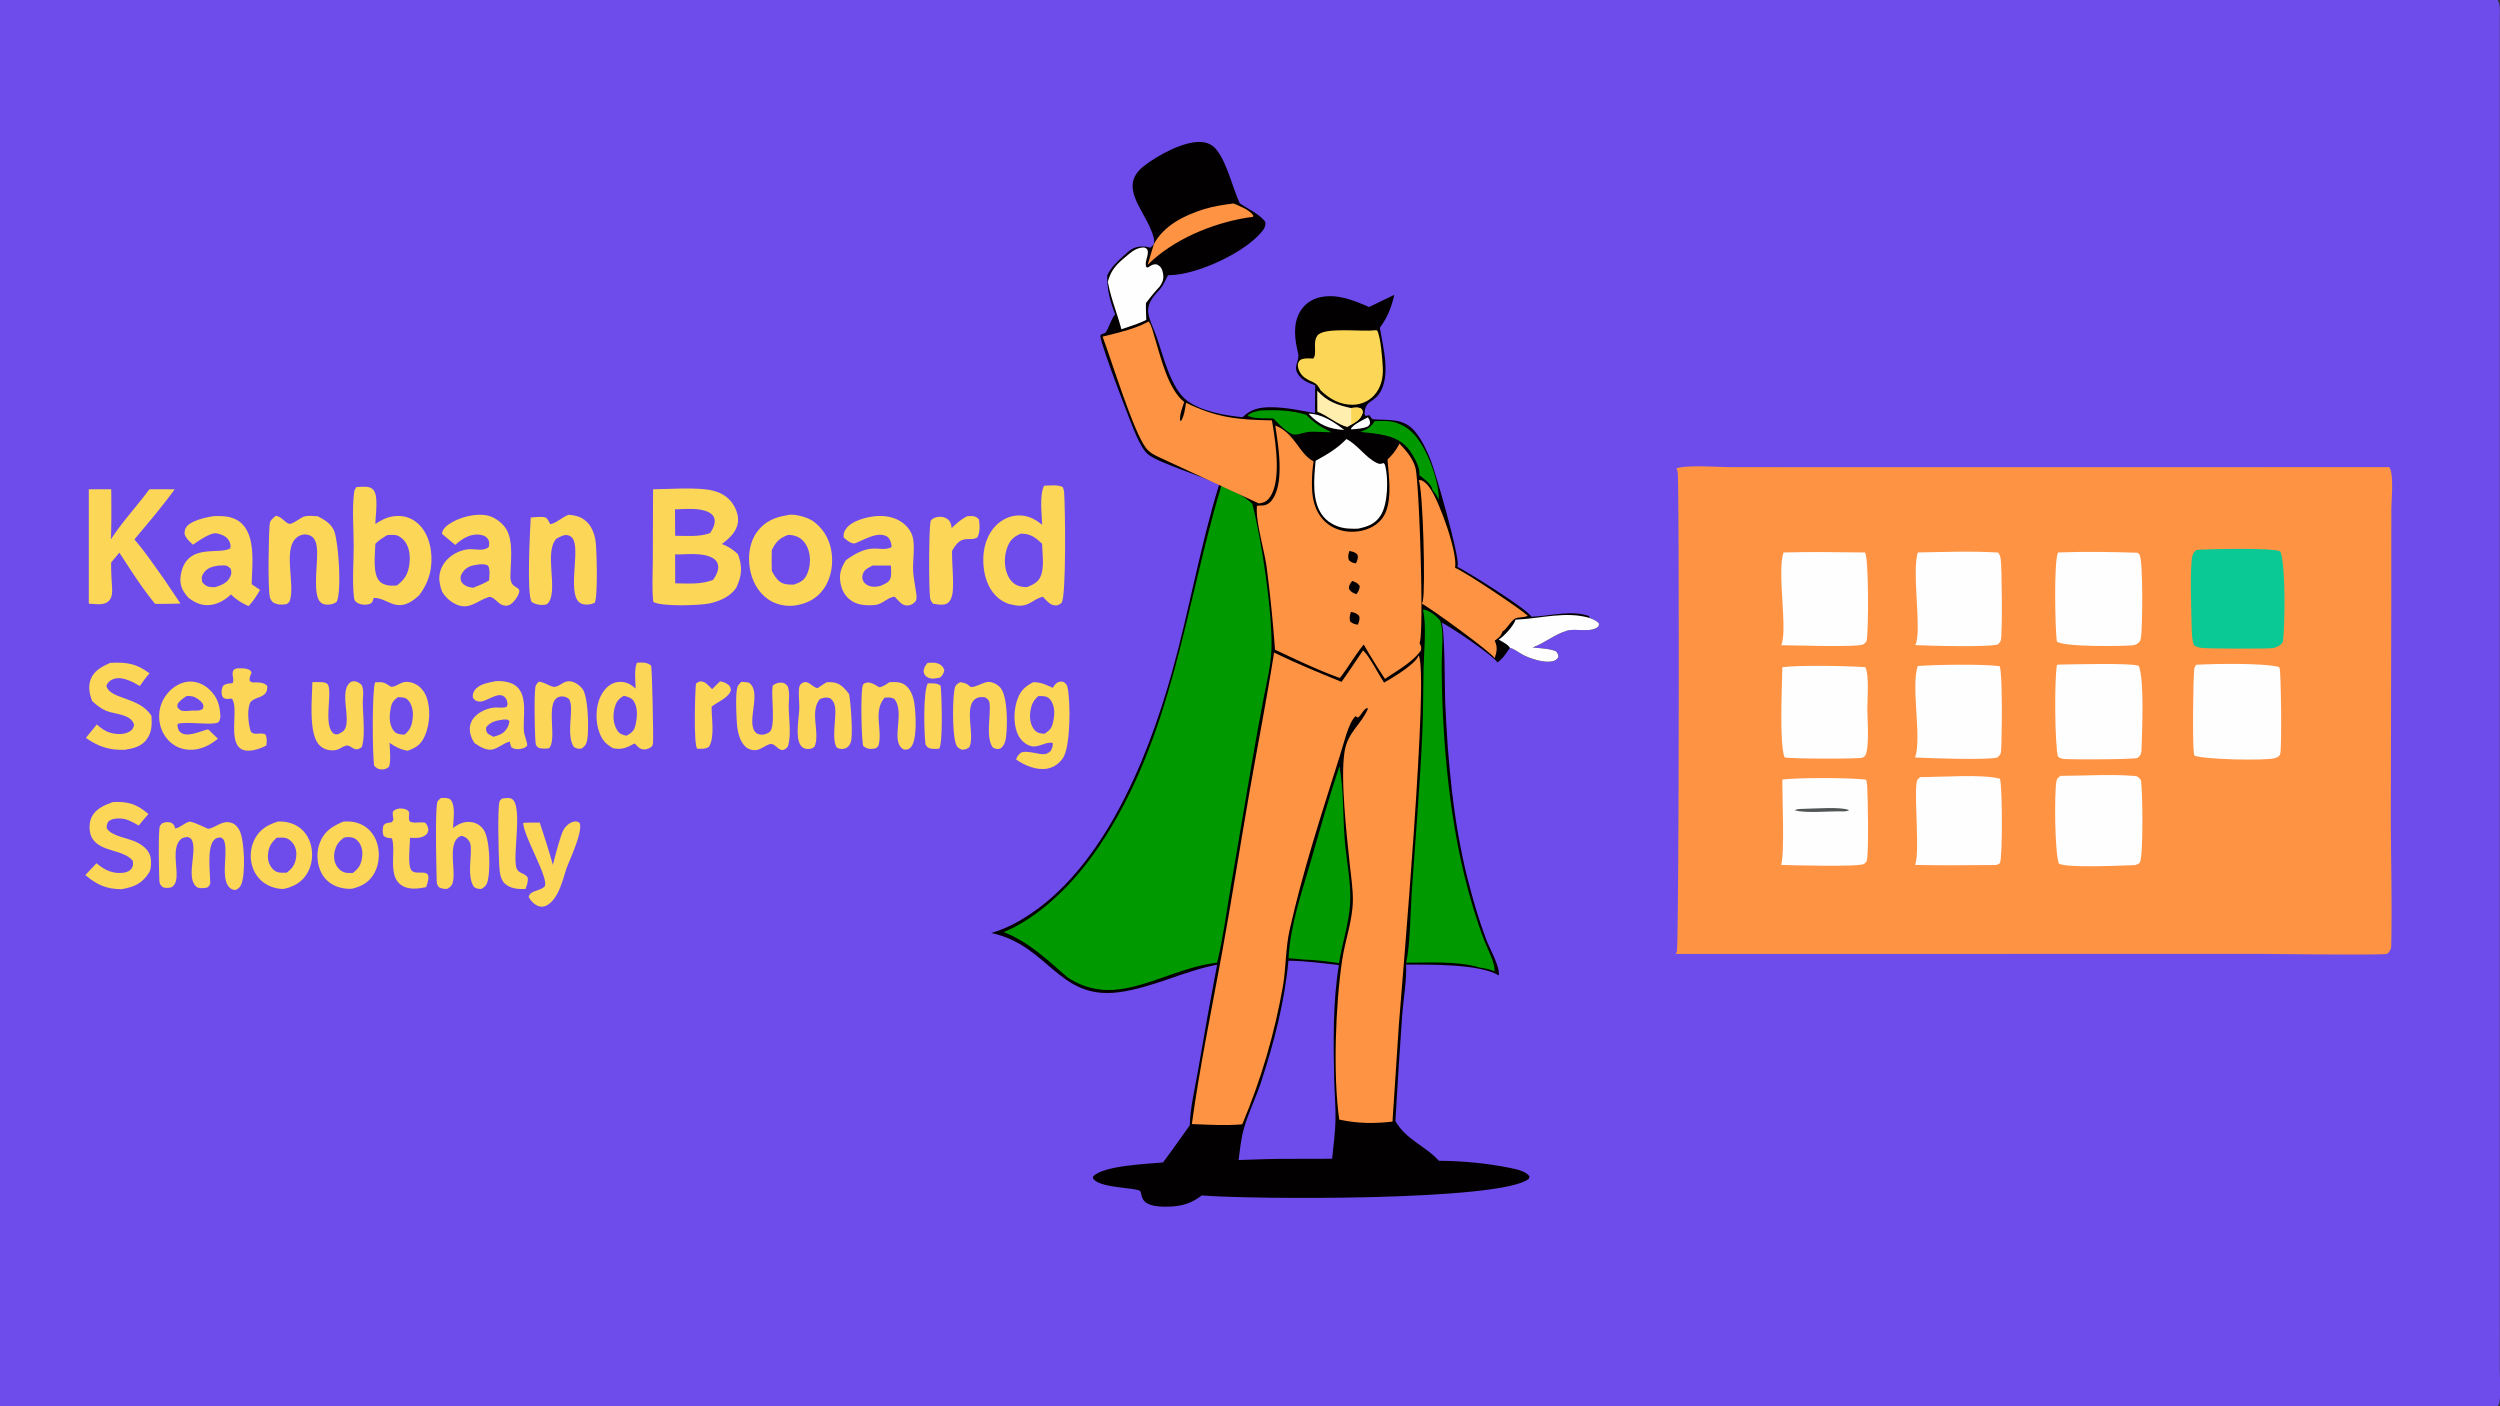 <svg height="400" width="711" xmlns="http://www.w3.org/2000/svg"><rect width="100%" height="100%" fill="#333333" stroke="none"/><path d="m0 0h710.328c.836 1.312.606 3.212.61 4.72v285.255l.003 78.756-.004 20.885c-.003 2.868.383 6.384-.097 9.173-.074.438-.274.84-.512 1.211h-710.328z" fill="#6e4ceb"/><path d="m476.785 133.157c3.762-.973 11.324-.309 15.469-.307l34.875.029 152.351-.022c.196.299.36.614.446.962.781 3.033.172 8.299.168 11.59l-.012 26.139-.129 60.828c.024 12.246.383 24.549.106 36.787-.012.682-.325 1.136-.676 1.69-.188.14-.34.336-.555.418-1.148.435-32.285.014-36.875.014l-165.41.009c.133-.214.254-.428.348-.662.609-1.487.718-123.439.3-135.58a5.203 5.203 0 0 0 -.406-1.895z" fill="#fe9343"/><path d="m624.613 156.423c.36-.043.727-.084 1.09-.102 3.137-.163 21.543-.62 22.867.57 1.504 3.897 1.266 20.97.711 25.62-.683 1.032-1.043 1.12-2.144 1.588-.164.1-.227.153-.438.196-1.351.277-18.281.21-20.379-.015-.863-.093-1.648-.253-2.363-.787-.492-1.313-.578-2.734-.613-4.125-.114-4.175-.614-17.872.14-21.158.207-.903.5-1.13 1.13-1.787z" fill="#0bc995"/><path d="m624.582 189.063c5.152-.31 18.332-.514 23.055.51.41.088.449.013.68.41.382.661.695 22.828.163 24.468-.242.743-.652.792-1.312 1.118-2.645.88-20.742.408-23.074-.673-.043-.153-.117-.418-.14-.59-.434-2.835-.24-20.54.07-23.878.05-.537.238-.933.558-1.365zm-39.578 0c.336-.033.66-.056.996-.06 2.645-.032 21.285-.565 22.324.447 1.54 4.597.89 18.11.735 23.513-.04 1.286-.137 1.684-1.07 2.572-.766.468-18.196.507-20.462.35-.93-.064-1.64-.083-2.277-.783-.883-3.805-.996-22.317-.246-26.04zm.351-31.945c7.465-.282 15.102-.155 22.57.08.216.175.391.32.552.551 1.078 1.57.851 21.069.421 23.542-.207 1.172-.355 1.295-1.3 1.942-.262.16-.676.25-.98.28-3.114.308-19.884.522-21.653-1.074-.48-3.163-.91-23.528.39-25.321zm-78.105 0c7.7-.206 15.46-.073 23.164.007 1.094 1.679.977 22.093.52 24.682-.168.96-.356.945-1.121 1.495-1.579.825-20.07.214-23.243.19 1.946-4.09-1.277-20.998.68-26.374zm38.184 0c7.539-.128 15.316-.442 22.836.027.48.589.636 1.205.742 1.941.312 2.199.543 21.605-.024 23.191-.09.253-.484.655-.656.887-1.18 1.029-20.598.477-23.629.306 1.992-3.643-1.09-20.936.73-26.352zm0 32.292c5.804-.401 17.734-.585 23.261.04.899 1.893.63 20.78.422 23.905-.078 1.175-.25 1.363-1.113 2.097-3.23.752-19.184.202-23.356-.026 1.98-5.54-1.273-20.644.786-26.017zm-38.536.347c5.02-.653 18.2-.375 23.575-.016 1.191 2.1.593 9.334.593 12.01 0 2.447.75 11.826-.78 13.358-.169.141-.372.294-.579.374-.969.374-21.191.38-22.207-.112-1.488-4.31-.684-20.228-.602-25.614zm79.152 30.903c6.872-.016 14.247-.55 21.075.03.957.081 1.223.495 1.77 1.193.457 2.452.71 21.17-.274 23.284-.277.595-.773.63-1.355.862-3.375.11-19.864.92-21.739-.442-1.152-3.178-1.293-19.665-.699-23.28.164-.984.457-1.088 1.223-1.647zm-39.921.347c5.96.02 17.402-.905 22.648.454.711 2.067.782 22.073.016 23.952-.125.31-.777.465-1.094.598-7.676.034-15.367.16-23.043-.027 1.367-3.208-.215-18.436.395-23.221.133-1.04.297-1.137 1.078-1.756zm-39.231.694c4.633-.572 19.024-.562 23.836.033.141.564.254 1.131.29 1.712.183 3.169.53 19.603-.157 21.46-.074.197-.504.58-.656.758-1.172.965-20.734.427-23.672.311 1.063-2.985.297-19.59.36-24.274z" fill="#fefefe"/><path d="m512.75 230.035c2.898-.013 10.84-.695 13.156.374-.93.475-1.847.36-2.855.326-3.469-.001-9.465.57-12.633-.272.73-.47 1.477-.381 2.332-.428z" fill="#525556"/><path d="m328.145 69.458c.016-.08.035-.158.047-.238.202-1.347-.342-2.563-.824-3.792-2.45-6.241-9.2-12.623-2.068-18.19 3.873-3.024 11.742-7.447 16.82-6.806 1.642.207 2.973.979 3.975 2.3 3.054 4.025 4.36 10.503 6.517 15.137 1.97 1.298 6.038 3.316 7.25 5.292.12 1.098-.257 1.813-.925 2.642-4.748 5.892-17.31 11.666-24.761 12.36q-1 .097-2.006.126c-.626 1.207-1.21 2.579-2.03 3.657-1.745 2-3.777 3.86-3.597 6.746.126 2.01 1.55 4.744 2.256 6.704 1.937 5.379 4.063 14.977 8.84 18.577 3.986 3.002 10.891 4.233 15.76 4.678 2.39-2.381 4.932-2.857 8.264-2.831 4.13.032 8.258.933 12.308 1.671l.068-7.904c-2.085-.749-4.125-1.54-5.155-3.659-.966-1.987.787-3.412.302-5.442-.954-3.984-1.6-8.317.647-12.002 1.25-2.049 3.178-3.381 5.51-3.923 4.856-1.127 9.637.833 14.009 2.759l7.195-3.471c-.852 3.661-1.906 6.324-4.125 9.396.941 5.502 3.226 13.839-.184 18.743-1.849 2.66-4.076 1.904-4.156 5.755l.273.548 1.124-.204.096.157c.245.395.442.695.815.986 4.528.391 8.743-.463 12.036 3.486 1.969 2.356 3.402 5.451 4.512 8.294 1.53 3.92 7.882 26.254 7.656 29.605-.012.177-.082.421-.121.582 3.117 1.555 19.847 12.024 21.09 14.201 5.23-.153 11.316-2.012 16.343-.193.051.13.2.415.176.548 1.031.42 2.027.704 2.695 1.643-.113.595-.047.722-.554 1.065-2.223 1.506-6.012.177-8.567.91-3.48.998-6.367 3.549-9.77 4.763 2.102.252 4.696.272 6.645 1.094.524.694.625.799.68 1.657-.488.715-.945 1.04-1.816 1.21-2.41.468-6.344-.802-8.497-1.986-1.113-.614-2.234-1.565-3.476-1.86-1.129 1.554-1.914 3.047-3.555 4.135-1.133-1.845-13.344-10.24-15.89-11.312.996 1.984.882 19.083 1.046 22.768.727 16.539 2.274 33.91 6.348 50.003 1.484 5.854 3.192 11.725 5.313 17.38.933 2.49 3.976 7.723 3.57 10.19-5.371-3.323-19.867-3.075-26.352-3.078.18 4.59-.773 9.738-1.117 14.37q-1.074 15.05-1.933 30.115c3.03 5.38 8.523 7.006 12.359 11.312 6.523.021 13.73.7 20.133 2.006 1.793.365 4.601.875 5.656 2.456l-.21.672c-7.86 6.366-78.892 5.874-93.008 4.715-2.761 2.135-5.327 2.985-8.83 3.165-10.007.515-7.64-3.87-8.85-4.516-1.7-.909-10.646-.736-12.983-3.157-.364-.377-.243-.44-.217-.923 2.93-3.08 15.485-3.54 19.853-3.94 2.608-3.466 5.09-7.034 7.612-10.562.128-5.034 1.453-10.375 2.308-15.355q2.595-15.188 5.468-30.326c-9.597 1.827-18.56 6.661-28.182 7.854-17.056 2.116-19.74-13.42-36.074-16.88q1.754-.499 3.443-1.188 1.688-.689 3.291-1.558c24.211-12.878 37.616-46.046 44.683-71.36 4.939-17.694 7.983-35.798 13.413-53.398-5.02-2.511-16.44-5.907-19.962-8.424-1.528-1.093-2.694-3.617-3.489-5.315-1.55-3.312-9.925-25.365-10.306-28.322-.133-1.035.996-.658 1.477-1.246.876-1.07 1.479-3.602 2.695-5.163-1.446-3.79-2.336-7.031-2.216-11.127 1.112-2.179 2.655-3.718 4.454-5.322.846-.773 1.755-1.678 2.781-2.208 1.409-.728 3.362-.763 4.845-.308l.192.061z" fill="#020000"/><path d="m431.023 176.23c6.891-.28 14.41-2.509 21.059-.477 1.031.42 2.027.704 2.695 1.643-.113.595-.047.722-.554 1.065-2.223 1.506-6.012.177-8.567.91-3.48.998-6.367 3.549-9.77 4.763 2.102.252 4.696.272 6.645 1.094.524.694.625.799.68 1.657-.488.715-.945 1.04-1.816 1.21-2.41.468-6.344-.802-8.497-1.986-1.113-.614-2.234-1.565-3.476-1.86-.348-.821-2.375-1.87-3.18-2.34 1.442-.889 4.324-4.018 4.781-5.679z" fill="#fefefe"/><path d="m328.145 69.458c2.794-5.299 8.666-8.23 14.214-9.949 2.775-.86 5.577-1.273 8.45-1.647 1.765.756 4.526 1.777 5.617 3.411l-.066.4-1.666.229c-9.9 1.58-21.18 6.253-28.316 13.446zm59.502 115.499c1.823 1.648 4.396 6.813 5.97 9.188 2.348-1.372 8.973-5.207 9.852-7.756 2.984 5.004-4.664 92.24-5.602 104.698l-1.844 27.902c-5.312.599-9.905.564-15.144-.584-1.783-12.617-1.079-32.56.835-45.374.827-5.536 2.943-11.215 3.04-16.795.061-3.461-.534-7.051-.89-10.493-.85-8.246-2.707-24.45-1.462-32.04.9-5.497 4.687-7.59 6.626-12.103l-.211-.261c-1.157.488-1.567 1.967-2.595 2.75l-.704-.401c-2.077 1.877-3.452 8.25-4.388 11.01-5.151 16.389-10.632 33.068-14.372 49.835-1.141 5.115-1.004 10.524-1.853 15.706q-.885 5.084-2.057 10.11-1.171 5.027-2.626 9.979-1.454 4.951-3.188 9.813-1.732 4.861-3.738 9.616c-4.766.411-9.557.109-14.327-.074 2.24-16.366 5.657-32.651 8.617-48.901 2.763-15.171 5.134-30.418 7.785-45.61 2.302-13.196 4.908-26.349 6.983-39.582 6.219 3.037 12.764 5.73 19.175 8.33 2.114-2.933 4.1-5.962 6.118-8.963z" fill="#fe9343"/><path d="m347.349 138.144c2.954 1.162 6.512 2.896 8.8 5.126 2.66 10.228 5.755 30.944 5.47 41.206-.126 4.58-1.326 9.262-2.183 13.757q-1.779 9.233-3.367 18.501l-6.14 36.079c-1.18 6.974-2.129 14.11-3.781 20.987-8.552.896-16.434 5.175-24.779 7.022-6.572 1.455-12.048.824-17.766-2.845-5.748-5.03-10.942-10.039-18.145-12.895 1.058-.443 2.121-.905 3.132-1.448 9.804-5.273 17.938-13.971 24.095-23.12 20.852-30.983 24.215-67.54 34.664-102.37z" fill="#009a00"/><path d="m362.68 121.016c5.613 2.17 6.757 8.091 10.904 10.179a42.087 42.087 0 0 0 -.435 7.862c.147 3.516 1.163 7.026 3.863 9.44 2.283 2.042 5.328 2.898 8.356 2.701 2.81-.182 5.605-1.26 7.46-3.443 3.465-4.069 2.129-12.074 1.79-17.083 1.44-1.357 2.5-2.731 3.382-4.504 1.871 1.887 3.793 4.212 4.531 6.814 1.14 4.04 2.512 47.625 1.184 49.913.45.948.566 1.078.387 2.094-2.352 3.35-6.86 5.797-10.215 8.088a182.324 182.324 0 0 1 -6.039-9.77c-2.457 2.99-4.386 6.452-6.787 9.517-6.208-2.234-12.475-5.248-18.453-8.051q-.869-11.91-2.413-23.75c-.634-4.512-3.192-13.05-2.706-17.138.722-.17 1.425-.056 2.134-.203.883-.183 1.678-.833 2.194-1.55 3.552-4.934 1.71-15.558.862-21.116z" fill="#fe9343"/><path d="m384.559 165.224c1.016.321 1.532.582 2.158 1.44-.078 1.1-.358 1.442-.951 2.336-.975-.378-1.662-.664-2.148-1.632.1-1.072.289-1.266.94-2.144zm-.369 8.804c1.052.184 1.583.37 2.355 1.111.257 1.012-.018 1.61-.397 2.525-.932-.159-1.48-.297-2.18-.951-.268-1.115-.072-1.605.221-2.685zm-.433-17.331c.953.2 1.672.303 2.326 1.095.268.931-.09 1.572-.434 2.426-.892-.122-1.338-.268-1.995-.894-.415-.948-.146-1.681.103-2.627z" fill="#020000"/><path d="m366.438 273.218c4.812.077 9.563.686 14.336 1.252-1.738 10.6-1.573 21.95-1.323 32.648.088 3.753.439 7.546.37 11.298-.067 3.693-.596 7.455-.965 11.132l-11.461.027c-5.037-.048-10.094.177-15.128.336.38-3.025.688-6.123 1.527-9.06 1.257-4.402 3.387-8.638 4.826-13.012 3.717-11.303 6.69-22.75 7.818-34.62z" fill="#6e4ceb"/><path d="m404.652 173.395c.266.006.352-.004.594.039 1.29.23 3.578 1.984 4.297 3.039 1.172 2.798.473 8.682.473 11.844-.004 19.517 1.832 41.759 6.464 60.722 1.528 6.256 3.383 12.551 5.692 18.561.765 1.995 3.265 6.683 2.824 8.677-1.328-.677-2.73-.875-4.187-1.106-6.336-1.955-14.325-1.346-20.907-1.39 1.153-4.713 1.243-15 1.614-20.299 1.046-15.103 2.336-30.207 3.007-45.333.266-6.053.207-12.113.344-18.169.094-4.296.903-12.559-.215-16.585z" fill="#009a00"/><path d="m326.657 91.434c.885 1.055 1.291 3.142 1.707 4.473 1.748 5.604 3.758 14.683 8.423 18.435-.551 1.724-1.315 3.463-1.18 5.298l.345.004c.883-1.553 1.066-3.363 1.361-5.1 8.722 4.297 14.842 4.846 24.419 5.008q.155.83.286 1.664c.818 5.21 2.438 15.823-.99 20.354-.853 1.13-1.678 1.41-3 1.613l-28.187-13.049c-1.606-.725-2.934-1.415-4.01-2.845-3.576-4.759-9.662-24.677-12.256-31.554 4.418-1.128 9.06-2.087 13.082-4.301zm76.796 45.132.84.024c1.105.56 1.785 1.357 2.48 2.364 2.641 3.837 7.84 18.226 7.055 22.537 2.64 1.026 18.215 11.417 20.645 13.589-.207.454-2.77.476-3.426.766-1.309.581-2.344 2.948-3.79 3.818-.284 1.229-1.19 1.857-2.163 2.53.863 1.84.629 3.152-.012 5.011-.543-1.402-18.148-14.239-20.695-15.507.101-.25.191-.5.261-.76.809-3.048.07-32.293-1.195-34.372z" fill="#fe9343"/><path d="m380.952 217.958c1.186 6.595.953 13.984 1.468 20.703.458 5.973 1.94 12.612 1.537 18.552-.369 5.448-2.248 11.254-3.155 16.705q-5.041-.825-10.145-1.033-2.096-.202-4.194-.38c.457-9.282 3.87-19.02 6.439-27.918 2.57-8.905 5.055-17.855 8.05-26.63z" fill="#009a00"/><path d="m382.918 124.868c3.182 1.571 5.398 5.252 8.64 6.78.868.408 1.055.33 1.907.038.387.337.422.482.539.973.867 3.69.719 10.706-1.336 13.918-1.617 2.52-3.655 3.168-6.463 3.783-.95.024-1.917.012-2.865-.051-2.583-.173-5.203-1.32-6.898-3.308-3.515-4.121-2.733-10.923-2.281-15.953 3.278-1.803 6.141-3.46 8.757-6.18z" fill="#fefefe"/><path d="m390.887 93.927.754.019c1.05 1.851 1.527 8.411 1.636 10.773.13 2.806-.578 5.719-2.554 7.802-1.573 1.655-3.718 2.556-5.994 2.59-3.583.055-6.677-1.679-9.16-4.122-1.404-2.758-2.328-1.982-4.519-3.595-1.02-.752-1.812-2.001-1.925-3.296-.074-.849.141-1.086.627-1.719 1.161-.608 2.473-.443 3.744-.413 1.193-1.4-.27-4.54 1.152-6.505 1.85-2.556 12.806-1.025 16.239-1.534z" fill="#fcd757"/><path d="m319.775 73.337c1.796-1.478 3.152-2.916 5.615-2.96.403.192.716.229.908.658.628 1.41-.939 3.369-.268 4.954.406.08.343.152.715-.091.742-.483 1.23-.795 2.155-.718.777.327 1.246.716 1.566 1.519.43 1.075.563 2.47.068 3.533a9.574 9.574 0 0 1 -.776 1.338c-1.384 1.455-2.605 3.022-3.842 4.6-.062 1.596.043 3.22.084 4.818-2.252 1.112-4.713 1.84-7.082 2.662-1.18-4.544-3.04-8.875-3.836-13.52.82-3.128 2.267-4.76 4.693-6.793z" fill="#fefefe"/><path d="m390.957 119.783c1.02-.039 2.043-.078 3.063-.063 2.996.042 5.859 1.417 7.921 3.561 3.84 3.99 7.332 13.353 7.266 18.854-.473-1.08-1.031-1.835-1.8-2.722-.22-1.775-2.516-3.302-3.805-4.319.07-.194.097-.229.105-.468.063-1.949-1.867-5.337-3.062-6.855-3.332-4.235-8.864-4.365-13.782-4.941 1.969-.722 2.937-1.248 4.094-3.047zm-32.434-3.055c4.444-.171 8.678-.09 12.963 1.232 2.182 2.299 4.373 3.6 7.172 4.985l-5.051-.161c-2.307-.088-3.41.696-5.284.8-1.878.104-4.805-3.268-6.159-4.544-1.955-.18-5.757.213-7.312-.868.971-.973 2.38-1.14 3.671-1.444z" fill="#009a00"/><path d="m374.626 111.114c2.829 3.094 5.655 4.082 9.64 4.939 1.034-.106 2.118-.355 3.016.292.337.692.377.753.116 1.48-.535 1.491-1.831 2.174-3.107 2.955l-1.055.65c-2.802-.57-5.724-3.319-8.585-4.33z" fill="#ffeeae"/><path d="m384.267 116.053c1.033-.106 2.117-.355 3.015.292.337.692.377.753.116 1.48-.535 1.491-1.831 2.174-3.107 2.955z" fill="#fcd757"/><path d="m372.132 117.647c3.855.044 7.252 2.36 10.177 4.64-4.402-.283-7.13-1.412-10.177-4.64zm16.868 1.046c.29.333.568.855.617 1.294.073.666-.096.735-.496 1.227-1.428.722-3.144.748-4.716.9l-.231-.082c.48-1.24 3.587-2.643 4.826-3.34z" fill="#fefefe"/><path d="m185.732 139.155c4.862-.061 10.075-.483 14.892.016 2.847.295 5.616 1.287 7.415 3.62 1.188 1.54 2.117 3.8 1.83 5.773-.401 2.756-2.476 4.58-4.574 6.151 1.85.722 3.107 1.501 4.557 2.872q.08.196.152.396c1.204 3.4.9 5.979-.622 9.193-1.695 2.484-4.66 3.774-7.514 4.422-2.763.626-13.927.968-16.062-.415-.441-3.646-.156-7.545-.15-11.223z" fill="#fcd757"/><path d="m191.997 157.682c3.267.051 7.831-.666 10.778 1.067.743.437 1.284 1.104 1.436 1.966.267 1.512-.583 3.033-1.414 4.214-3.458 1.348-7.122 1.003-10.768.972zm-.037-12.822c2.857-.054 6.89-.528 9.517.783.81.405 1.476.95 1.704 1.862.362 1.447-.479 2.974-1.253 4.122-3.032 1.114-6.71.762-9.91.75l-.057-7.516z" fill="#6e4ceb"/><path d="m296.954 138.132c1.573-.032 3.908-.363 5.297.399.253.53.336.926.385 1.51.303 3.662.648 29.942-.733 31.403-.426.45-1.111.765-1.73.744-1.547-.052-2.594-1.435-3.587-2.47-1.199.28-2.043.808-3.084 1.446-2.433 1.49-3.92 1.242-6.592.598-.974-.376-1.848-.786-2.68-1.426-2.784-2.141-4.075-5.497-4.46-8.897-.443-3.925.248-8.114 2.81-11.233 1.623-1.974 3.93-3.36 6.5-3.58 2.88-.247 5.143.842 7.305 2.62-.065-2.928-.834-8.487.57-11.114z" fill="#fcd757"/><path d="m290.308 151.78c2.749-.044 4.156 1.037 6.065 2.882.065 2.736.67 6.588-.365 9.141-.744 1.836-2.196 2.468-3.908 3.17-.85.006-1.611-.07-2.418-.34-1.434-.481-2.407-1.595-3.037-2.938-1.149-2.448-1.1-5.665-.12-8.159.79-2.009 1.832-2.92 3.783-3.755z" fill="#6e4ceb"/><path d="m101.41 138.506q.513-.026 1.028-.044c1.292-.044 2.717-.217 3.7.808 1.61 1.677.631 7.392.606 9.749 1.578-1.003 3.03-1.84 4.899-2.144 2.324-.38 4.567.03 6.493 1.428 2.597 1.885 3.957 5.02 4.393 8.123.665 4.74-.418 9.068-3.304 12.855-6.334 5.976-8.742.576-12.945.778-.104.353-.201.769-.38 1.09-.293.523-.827.668-1.374.777-.96.19-2.408-.045-3.192-.669-.589-.467-.629-.968-.7-1.654-.478-4.617-.043-9.667-.042-14.33.001-4.904-.51-10.44.12-15.279.076-.58.329-1.042.697-1.488z" fill="#fcd757"/><path d="m110.093 152.178c.714-.065 1.464-.105 2.18-.039 1.133.106 2.207.965 2.88 1.85 1.34 1.763 1.567 4.327 1.28 6.453-.378 2.818-1.306 4.34-3.53 6.056-.069.009-.138.02-.208.027-1.512.137-3.484.023-4.638-1.099-2.22-2.156-1.349-7.918-1.309-10.755.948-1.046 2.165-1.74 3.345-2.493z" fill="#6e4ceb"/><path d="m223.813 146.553c.136-.042.339-.114.49-.133 1.866-.244 5.161.62 6.763 1.69 2.857 1.91 4.71 4.953 5.326 8.311.687 3.744.093 7.906-2.13 11.056-1.896 2.688-4.633 4.155-7.834 4.67-.075.016-.15.033-.226.045-2.622.386-5.606-.244-7.785-1.777-2.908-2.047-4.587-5.306-5.165-8.763-.6-3.586-.083-7.492 2.117-10.472 2.097-2.843 5.03-4.129 8.444-4.627z" fill="#fcd757"/><path d="m224.122 152.123q.346-.007.69.024.343.03.682.098t.668.172q.33.104.645.243c1.434.626 2.425 1.961 2.971 3.39.879 2.3.741 5.146-.301 7.372-.803 1.713-2.006 2.24-3.668 2.84-.841.001-1.798.016-2.616-.183-1.927-.47-2.795-2.111-3.699-3.695-.07-1.977-.017-3.963.001-5.941 1.2-2.383 2.106-3.342 4.627-4.32z" fill="#6e4ceb"/><path d="m42.482 139.148 7.217-.002c-3.593 4.928-7.572 9.594-11.48 14.272 3.115 3.59 5.814 7.64 8.586 11.499l4.509 6.723q-3.604.128-7.21.089c-3.696-4.473-6.98-9.693-10.157-14.565l-2.339 2.81c-.035 2.43.13 4.737.264 7.153.074 1.32.033 2.814-.962 3.81-1.33 1.333-3.931.832-5.656.74v-32.535l6.383.012c.033 4.745.085 9.485-.093 14.227 3.25-5.006 7.4-9.42 10.938-14.233zm197.497 13.772c-.154-1.083.035-1.655.675-2.565 1.48-2.106 5.159-3.108 7.559-3.458 2.986-.437 6.185.017 8.631 1.887 1.55 1.184 2.69 2.968 2.916 4.923.306 2.643-.091 5.294-.085 7.94.004 1.892.412 3.826.679 5.699.125.885.597 2.933.033 3.629-.578.713-1.303 1.165-2.242 1.214-1.076.057-1.806-.509-2.515-1.232q-.59-.61-1.154-1.246c-1.98.085-3.522 2.2-5.719 2.36-2.62.192-5.202.05-7.284-1.746-1.662-1.432-2.42-3.47-2.562-5.619-.134-2.012.596-3.717 1.668-5.372 7.512-5.537 9.466-2.059 12.964-3.7a3.631 3.631 0 0 0 -.133-1.18c-.25-.875-.546-1.603-1.419-2.007-2.729-1.263-6.463 1.236-9 2.126-1.226-.075-2.087-.926-3.012-1.654z" fill="#fcd757"/><path d="m248.189 160.843 5.176-.004c.033 1.091.225 2.554-.11 3.6-.403 1.263-1.768 1.697-2.874 2.194-.9.223-1.838.35-2.757.14-.803-.183-1.758-.744-2.127-1.512-.337-.702-.338-1.309-.102-2.033.42-1.296 1.665-1.836 2.794-2.385z" fill="#6e4ceb"/><path d="m125.677 151.805c.232-1.29.926-1.965 1.986-2.707 2.848-1.992 7.628-3.237 11.068-2.463 2.055.462 4.317 2.198 5.354 4.02 2.017 3.543 1.086 9.415 1.075 13.377-.01 3.593 2.998 2.511 2.463 4.508-.304 1.134-1.599 2.922-2.659 3.455-.784.394-1.524.328-2.309-.022-1.107-.496-2.494-2.537-3.692-2.17-3.097.947-5.37 3.667-8.922 2.216-1.797-.734-3.428-2.162-4.362-3.861-.445-1.337-.836-2.747-.731-4.167.306-4.172 4.007-7.224 8.037-7.76 2.002-.267 4.358.73 6.017-.67.166-.91.255-1.63-.37-2.435-.63-.812-1.77-1.08-2.745-1.109-2.51-.076-4.648 1.342-6.415 2.953z" fill="#fcd757"/><path d="m136.006 160.539c1.036-.07 1.844-.203 2.79.317.663 1.067.36 2.945.317 4.196-1.426.896-2.99 1.478-4.547 2.105-.934-.109-1.68-.26-2.48-.79-.42-.276-.915-.808-1.023-1.315-.203-.963-.02-1.509.536-2.309 1.142-1.645 2.547-1.907 4.407-2.204z" fill="#6e4ceb"/><path d="m60.047 146.929c.782-.21 1.77-.163 2.575-.149 2.385.045 4.662.571 6.35 2.343 3.802 3.992 2.684 11.924 2.614 17.023l2.37 1.618c-.966 1.705-1.914 3.152-3.25 4.607-1.975-.874-3.462-1.785-5-3.325-1.585 1.5-3.558 2.691-5.749 2.981-2.486.329-4.38-.54-6.323-1.995a13.35 13.35 0 0 1 -1.369-1.777c-1.079-1.675-1.142-3.558-.703-5.45 1.947-8.397 10.789-4.917 13.947-6.872.133-.943.034-1.427-.462-2.261-.72-1.214-2.11-1.711-3.439-1.983-1.654-.339-5.365 2.27-6.729 3.23-.936-.923-2.038-1.79-2.381-3.107.014-.796.1-1.418.616-2.058 1.301-1.613 4.95-2.516 6.933-2.825z" fill="#fcd757"/><path d="m61.96 160.866c.568-.031 1.14-.068 1.71-.068 1.008 0 1.288.326 1.954.992.22.979.278 1.383-.195 2.335-.858 1.727-2.471 2.293-4.172 2.85-.443.013-.89.023-1.332-.015-1.06-.092-1.737-.572-2.386-1.375-.223-1.015-.302-1.576.312-2.514 1.029-1.573 2.37-1.887 4.108-2.205z" fill="#6e4ceb"/><path d="m161.702 146.399c1.546.094 3.178.472 4.447 1.395 1.943 1.413 2.872 3.723 3.224 6.031.355 2.333.698 16.316-.262 17.638-1.073.485-2.677.683-3.782.197-4.183-1.839-.502-14.076-2.163-17.979-.338-.796-.824-1.258-1.671-1.468-1.077-.266-2.31.491-3.24.968-3.526 3.68.343 13.917-2.08 17.925-.194.32-.555.76-.938.83-1.377.247-2.841.06-4.007-.737-1.503-1.842-.47-20.615-.29-24.026 1.163-.039 2.978-.342 4.07-.037.731.204 1.095 1.289 1.45 1.923 1.424-.063 3.562-2.059 5.242-2.66zm-83.262.289c1.803.27 2.567 1.97 3.806 2.284.853.216 3.195-1.693 4.114-2.024 1.136-.409 2.782-.189 3.988-.13 1.872.931 3.943 2.192 4.71 4.248 1.252 3.35 2.14 16.867.722 20.066-.727.593-1.753.856-2.69.83-.914-.024-1.594-.222-2.19-.957-1.732-2.139-.771-9.45-.736-12.15.016-1.53.138-3.246-.383-4.704-.3-.839-.816-1.534-1.658-1.881-.884-.365-1.83-.385-2.714-.013-5.754 2.422-1.086 14.18-3.103 18.855-.261.254-.533.642-.894.707-1.336.24-2.75.201-3.886-.605-.383-.444-.678-.87-.8-1.455-.576-2.729-.334-17.652-.025-20.789.1-1.01 1.023-1.657 1.738-2.282zm215.407 47.327c2.252.008 3.531.67 5.527 1.601.288-.395.628-.938 1.01-1.243.764-.61 1.136-.567 2.037-.468.83.614 1.024.775 1.233 1.805.798 3.948.869 16.65-1.385 19.93-1.039 1.513-2.583 2.612-4.399 2.947-3.09.572-6.41-.882-8.901-2.589.283-.802.554-1.232 1.2-1.793 1.14-.988 4.867.225 6.404.288.975.039 1.55-.28 2.251-.929.408-.805.678-1.342.57-2.258-1.73-.543-4.012 1.411-6.11.901-1.48-.36-2.824-1.56-3.555-2.866-1.516-2.706-1.473-6.859-.602-9.757.871-2.905 2.084-4.17 4.72-5.57z" fill="#fcd757"/><path d="m295.3 197.96c.61-.008 1.254-.01 1.858.086.74.12 1.301.56 1.717 1.173 1.164 1.717 1.085 3.8.71 5.733-.4 2.057-.801 2.585-2.531 3.738-1.193-.073-2.08-.182-2.903-1.172-.953-1.146-1.315-2.873-1.203-4.334.17-2.202.654-3.78 2.351-5.224z" fill="#6e4ceb"/><path d="m53.97 233.657c1.38.173 5.175 2.09 5.251 2.076 2.299-.394 3.993-2.609 6.664-1.695 1.07.366 1.802 1.253 2.28 2.243 1.392 2.89 1.653 12.132.515 15.088-.366.953-.807 1.321-1.684 1.738-.44-.027-.868-.08-1.25-.321-3.272-2.074-.935-9.585-1.84-13.123-.214-.838-.386-1.083-1.124-1.505-.92.102-1.398.109-2.039.874-1.877 2.245-.997 9.172-.947 12.097-.145.705-.277.771-.771 1.262-1.048.213-1.775.329-2.84.032-3.616-2.256-.028-10.083-1.58-13.435-.33-.71-.633-.706-1.326-.952-.59.09-1.326.16-1.79.57-2.671 2.351-1.042 7.664-1.284 10.841-.085 1.13-.333 2.038-1.236 2.792-.97.38-1.551.349-2.563.14-.693-.587-1.015-.838-1.08-1.805-.13-1.95-.367-14.675.153-15.683.121-.235.451-.525.632-.734.973-.422 1.53-.415 2.562-.205.84.616.86.665 1.14 1.67 1.517-.217 2.492-1.564 4.157-1.965zm52.716-39.598c.31-.025.61-.03.92-.046 1.573-.081 2.266.408 3.54 1.29 1.068.13 2.077-.686 3.046-1.082 1.135-.464 2.374-.348 3.486.113 1.704.706 2.885 2.066 3.558 3.762 1.33 3.351 1.015 8.074-.473 11.32-1.097 2.393-2.427 3.223-4.847 4.108-2.003-.383-3.462-1.09-5.124-2.264.03 1.697.496 5.423-.218 6.859-.594.487-1.103.686-1.881.708-1.067.028-1.577-.335-2.27-1.04-.523-2.836-.646-21.456.263-23.728z" fill="#fcd757"/><path d="m113.121 198.286.356.003c1.087.017 1.897.044 2.67.917 1.025 1.156 1.406 3.125 1.267 4.63-.208 2.258-.571 3.641-2.365 5.098-1.141-.076-2.204-.072-3.003-1.02-1.26-1.498-1.34-3.712-1.083-5.545.287-2.048.501-2.833 2.158-4.083z" fill="#6e4ceb"/><path d="m181.15 188.48c1.593-.066 2.721-.236 4.027.795.288.902.717 21.44.534 22.204-.085.355-.251.838-.58 1.037-2.999 1.807-4.119-.841-4.588-1.02-.48-.182-2.645 2.133-6.233 1.277-.608-.318-1.21-.758-1.738-1.198-1.838-1.531-2.662-4.425-2.858-6.715-.26-3.044.347-6.472 2.404-8.84 1.009-1.163 2.357-1.979 3.912-2.08 1.982-.13 3.284.62 4.743 1.87-.038-2.078-.464-5.452.377-7.33z" fill="#fcd757"/><path d="m177.405 197.881c1.06.257 2.191.52 2.823 1.505 1.282 2 1 4.819.466 6.99-.396 1.612-1.148 2.051-2.512 2.866l-.327-.083c-.097-.024-.196-.043-.293-.068-1.025-.258-1.593-.627-2.128-1.552-1.102-1.91-1.17-4.188-.622-6.277.442-1.69 1.102-2.503 2.593-3.38z" fill="#6e4ceb"/><path d="m97.643 233.668c1.95-.167 3.898.103 5.625 1.074 2.047 1.151 3.445 3.12 4.06 5.366.756 2.756.461 5.938-.994 8.422-1.457 2.487-3.54 3.548-6.252 4.227a10.335 10.335 0 0 1 -4.128-.589c-2.111-.746-3.754-2.214-4.699-4.248-1.173-2.528-1.294-5.697-.266-8.293 1.287-3.252 3.58-4.66 6.654-5.96z" fill="#fcd757"/><path d="m97.894 238.197c.52-.09 1.04-.164 1.568-.12 1.134.097 1.946.566 2.62 1.483.908 1.238 1.118 2.792.902 4.282-.3 2.071-.977 3.158-2.625 4.417-.59.029-1.197.059-1.785-.02-1.11-.15-2.023-.784-2.656-1.698-.87-1.256-1.064-2.766-.772-4.24.374-1.883 1.188-3.029 2.748-4.104z" fill="#6e4ceb"/><path d="m79.014 233.66c1.793-.117 3.676.257 5.256 1.13 2.115 1.169 3.524 3.158 4.133 5.48.707 2.694.386 5.78-1.075 8.174-1.595 2.615-3.834 3.713-6.723 4.386q-.546-.003-1.088-.068-.543-.065-1.075-.189-.532-.125-1.047-.307-.515-.183-1.006-.422c-2.232-1.08-3.834-2.974-4.59-5.328q-.076-.24-.14-.483-.066-.244-.118-.49-.053-.246-.094-.494-.04-.249-.069-.499-.029-.25-.045-.501-.017-.251-.02-.503-.005-.252.003-.503.007-.252.027-.503.02-.25.053-.5.032-.25.076-.498t.1-.493q.056-.245.124-.488.068-.242.148-.481.079-.239.17-.474.091-.235.193-.465.103-.23.216-.454c1.463-2.84 3.64-4.083 6.59-5.027z" fill="#fcd757"/><path d="m78.695 238.25c.668-.04 1.36-.082 2.027-.018 1.054.1 1.835.661 2.487 1.468.934 1.154 1.222 2.658 1.012 4.102-.3 2.066-1.012 3.13-2.662 4.367-.196.015-.392.029-.588.034-1.357.037-2.362.002-3.382-1.037-1.008-1.025-1.47-2.463-1.388-3.884.13-2.269.82-3.545 2.494-5.032z" fill="#6e4ceb"/><path d="m31.343 188.514c4.705-.226 7.362.146 11.192 2.981-1.034 1.109-1.888 2.385-2.772 3.614-.889-.515-1.797-1.059-2.748-1.452-1.536-.636-3.37-1.154-4.97-.454-.831.364-1.46.94-1.787 1.791.828 3.969 9.338 3.054 12.825 8.599.13 2.478.16 4.541-1.332 6.642-1.483 2.09-3.863 2.633-6.256 3.01-4.41.139-7.485-.88-11.07-3.386l3.12-3.824c1.172 1.07 2.236 1.872 3.773 2.335 1.72.516 4.046.657 5.621-.374.828-.542.961-.946 1.215-1.835-.865-3.18-5.508-2.964-7.97-4.012-1.532-.652-2.791-1.672-4-2.794-.722-2.032-1.181-4.026-.392-6.13.95-2.53 3.247-3.657 5.551-4.71zm.73 39.593c4.3-.24 6.868.574 10.138 3.405-.963 1.04-1.843 2.183-2.75 3.273-1.71-.97-3.342-1.964-5.363-2.022-1.133-.033-2.458.112-3.309.919-.429.816-.468.98-.418 1.901 1.39 2.28 6.033 2.747 8.39 3.89 1.67.809 3.418 2.1 3.96 3.966.342 1.172.356 3.659-.303 4.69-2.097 3.276-4.178 4.043-7.795 4.759-4.318.006-7.135-1.272-10.355-4.03l3.192-3.363.264.228c2.07 1.766 4.4 2.793 7.165 2.514.88-.089 1.985-.444 2.505-1.206.544-.796.487-1.283.375-2.171-1.635-2.294-5.935-2.763-8.433-3.9-1.53-.695-2.915-1.751-3.5-3.38-.551-1.533-.49-3.723.221-5.196 1.146-2.375 3.69-3.43 6.016-4.277zm29.9-18.018c-1.898 1.54-3.985 2.735-6.44 3.064-2.403.322-4.788-.239-6.705-1.75-2.044-1.611-3.255-4.054-3.517-6.624q-.026-.253-.04-.507-.012-.254-.013-.508 0-.254.012-.508t.037-.507q.025-.253.062-.504.038-.252.088-.501.05-.25.112-.496t.137-.49q.074-.242.161-.481.087-.24.185-.473.099-.235.209-.464.11-.23.231-.453.122-.223.254-.44t.275-.427q.143-.21.297-.413.153-.203.316-.398c1.489-1.773 3.64-3.174 5.991-3.353 2.109-.16 4.17.659 5.73 2.062 2.556 2.302 3.204 4.711 3.333 8.025-.16.554-.195 1.318-.78 1.567-1.87.794-8.482-.369-11.347.325-.224.703.066 1.276.295 1.94.517.64 1.015.971 1.848 1.077 2.402.303 5.773-1.556 6.584-1.358z" fill="#fcd757"/><path d="m53.126 197.921c.5.013 1.046.016 1.539.12 1.028.215 2.357 1.133 2.935 2.032.384.598.26.814.125 1.466-1.028.732-1.721.537-2.964.54-.874.055-1.906.206-2.77.102-.824-.1-1.11-.552-1.591-1.138l.149-.932c.782-.979 1.514-1.54 2.577-2.19z" fill="#6e4ceb"/><path d="m140.733 193.762.274-.029c1.887-.17 4.44.21 5.909 1.49 3.208 2.793 1.8 8.782 2.067 12.548.104 1.456.839 2.75.98 4.232-.406.542-.852.727-1.505.901-1.029.275-2.026.221-2.965-.306-.256-.505-.368-.932-.468-1.491l-.035-.202c-1.696.366-3.158 1.836-4.877 2.23-1.827.42-3.74-.844-5.174-1.804-.297-.474-.586-.958-.795-1.478-.618-1.54-.777-3.046-.078-4.608 1.044-2.33 4.132-3.82 6.56-4.018 1.198-.097 2.344.247 3.487-.21l.252-.813c-.115-.549-.203-1.194-.55-1.649-1.95-2.566-5.556 1.486-7.808.929-.894-.221-1.089-.408-1.54-1.143-.06-.79.071-1.328.517-1.996 1.2-1.797 3.795-2.136 5.75-2.583z" fill="#fcd757"/><path d="m143.112 204.648c.324-.05.195-.046.527-.029.722.038.764-.035 1.25.516-.121.604-.246 1.226-.556 1.765-.998 1.729-2.213 2.138-4.016 2.651l-1.59-.887c-.511-.839-.56-.888-.448-1.857 1.289-1.601 2.894-1.88 4.833-2.159z" fill="#6e4ceb"/><g fill="#fcd757"><path d="m125.394 226.94q.346-.008.692-.004c.6.002 1.62.037 2.045.492 1.519 1.627.747 5.899.727 8.062q.236-.181.48-.353c1.535-1.076 3.195-1.65 5.076-1.258a4.926 4.926 0 0 1 3.171 2.176c1.788 2.746 1.878 11.242 1.137 14.415-.283 1.213-.768 1.714-1.8 2.34-.971-.006-1.21-.03-2.053-.496-1.832-2.378-.998-7.154-.964-10.04.004-.973.083-2.099-.437-2.962-.545-.904-1.203-1.328-2.187-1.601-.286.095-.579.18-.827.36-3.088 2.232-.806 9.378-1.654 12.75-.27 1.07-.675 1.397-1.562 1.948-.938.092-1.484-.024-2.345-.403-.716-.822-.678-1.264-.704-2.34-.07-2.974-.52-20.748.28-22.126.182-.312.663-.688.925-.96zm149.681-80.123c.405-.025.815-.052 1.221-.04 1.054.031 1.445.241 2.118.966.218 1.675.357 3.527-.444 5.072-1.304.808-2.456.308-3.887.637-1.615.37-2.509 1.9-3.315 3.203-.058 3.722.452 7.529.22 11.222-.073 1.17-.434 2.848-1.413 3.585-1.141.86-2.904.408-4.212.238-.338-.413-.6-.768-.763-1.29-.501-1.602-.454-21.38.137-22.333.346-.558 1.222-.921 1.843-1.031 1.022-.182 2.053-.014 2.9.596.78.56 1.005 1.415 1.15 2.33.013.073.022.146.033.218 1.405-1.34 2.65-2.495 4.412-3.373zm-186.243 47.186c1.013-.017 2.087-.06 3.094.042.43.042 1.179.293 1.374.727 1.178 2.612-1.221 10.924 1.275 13.562.518.547.769.483 1.473.514.763-.367 1.673-.78 2.083-1.58 1.529-2.988-1.333-9.967 1.057-12.79.443-.522.93-.753 1.635-.714.772.041 1.458.509 2.002 1.016.706 1.337.414 3.217.359 4.7-.04 3.441.802 9.984-.314 12.987-2.126 1.74-2.979-.74-4.411-.408-1.322.306-2.024 1.282-3.62 1.33-1.49.046-2.85-.349-3.939-1.415-3.264-3.195-2.095-13.508-2.068-17.971zm164.122.019c1.588-.05 3.065-.193 4.43.782 1.543 1.1 2.315 3.193 2.612 4.992.447 2.705.942 10.493-.898 12.644-.635.743-1.065.726-1.96.757-4.23-1.97.454-10.513-2.802-14.417-1.064-.536-1.57-.415-2.742-.358-3.384 3.883-.509 9.188-1.768 13.663-.51.58-.51.718-1.304.826-1.287.175-2 .038-3.03-.753-.535-2.37-.776-15.722-.069-17.347.233-.535.818-.568 1.326-.736 1.226.06 2.26.787 3.3 1.375 1.004-.072 2.052-.914 2.905-1.428zm-99.768-.149c1.594.048 3.564 1.631 4.635 1.46 1.606-.256 2.527-1.794 4.4-1.557 1.335.169 2.763 1.186 3.523 2.292 1.562 2.274 1.773 11.51 1.244 14.42-.223 1.224-.647 1.738-1.64 2.432-.984.04-1.193.021-2.063-.428-1.797-2.259-.935-7.367-.895-10.148-.005-1.228.077-2.38-.52-3.493-.649-.546-1.396-.842-2.267-.773-5.04.401-.9 12.014-3.444 14.71-1.14.158-1.908.183-3.037-.13-.436-.433-.67-.543-.767-1.171-.289-1.89-.529-15.308.02-16.503.165-.36.57-.78.81-1.11zm81.909.156c.609-.016 1.234-.034 1.839.042 2.098.268 3.32 1.747 4.54 3.317.464 2.316 1.201 11.793.453 13.764-.297.784-.743 1.383-1.55 1.681-.793.293-1.55.19-2.295-.156-1.704-1.886-.18-8.696-.58-11.434-.168-1.144-.467-1.945-1.435-2.657-1.139-.375-1.801-.15-2.881.21-3.027 3.618.131 9.584-1.528 13.538-.663.512-.84.617-1.717.664-.74.041-1.401-.144-1.938-.675-2.03-2.007-.74-8.167-.688-10.924.03-1.58-.188-3.174-.117-4.744.04-.874.024-1.77.826-2.314 1.8-1.222 2.87 1.098 4.524 1.377.81-.625 1.68-1.15 2.547-1.69zm-24.261-.115c.717.016 1.414.123 2.123.224 3.687 2.507-.415 10.271 1.56 13.666.392.673.844.921 1.582 1.081.973.21 1.878-.118 2.686-.642 1.954-1.27.406-10.645.986-13.24.715-.596 1.484-.888 2.45-.848.9.038 1.168.364 1.758.96.667 1.623.381 3.718.337 5.45-.035 3.495.804 8.455-.252 11.773-2.3 2.673-3.246-1.133-5.05-.719-1.428.329-2.545 1.6-4.148 1.717-1.007.073-2.094-.274-2.835-.97-1.718-1.616-2.298-4.4-2.45-6.65-.137-2.006-.546-9.208.322-10.727.198-.347.661-.764.931-1.075zm62.186.109c1.23.15 1.907.33 2.827 1.195.809.76 3.936-1.343 5.336-1.288 1.23.048 2.628.78 3.393 1.736 2.045 2.554 1.972 11.025 1.498 14.2-.191 1.282-.54 2.273-1.63 3.063-1.01.128-1.148.121-2.06-.324-1.809-2.392-.949-7.369-.913-10.261.015-.76.071-1.593-.04-2.345-.14-.936-.583-1.214-1.302-1.693-.591-.045-1.2-.115-1.78.042-4.894 1.335-.783 11.038-2.745 14.204-.724.526-1.178.632-2.068.65-.55-.233-1.038-.467-1.378-.98-1.428-2.16-1.276-13.799-.626-16.5.238-.988.692-1.163 1.488-1.699zm-115.797 51.955c.561-2.062 2.152-8.311 2.989-9.847.609-1.117 1.646-2.128 2.917-2.431.766-.183 1.08-.073 1.712.335 1.02 2.346-2.754 10.3-3.745 12.961-1.064 3.287-2.244 8.566-5.49 10.43-.735.422-1.506.545-2.324.306-1.203-.35-2.38-1.555-2.918-2.648.32-1.801 3.15-1.67 4.434-2.885 1.795-1.695-6.045-14.558-5.98-18.182 1.55-.098 3.126-.057 4.68-.07 1.322 3.992 2.623 7.97 3.725 12.03zm-43.558-16.049c.523.015 1.03.029 1.533.187 2.097.662.583 2.003 1.333 3.505 1.412.686 2.869.009 4.418.393.638.659.676 1.095.897 1.941-.13.495-.156.938-.535 1.303-1.27 1.225-3.104 1.061-4.73 1.016.053 2.078-.687 7.45.338 9.087.81 1.295 2.885.543 4.124.952.377.124.52.2.678.573.37.87-.24 2.574-.531 3.411-2.064.446-4.673.775-6.611-.3-4.558-2.53-1.85-9.562-3.108-13.585-.92-.08-1.586-.078-2.339-.681-.435-1.017-.281-1.811-.126-2.863.716-1.007 1.334-.76 2.49-1.06l.41-.757c-.15-.782-.256-1.435-.18-2.23.698-.662.983-.68 1.94-.892zm-46.135-39.869c.905.031 1.99-.055 2.848.247.77.272.834.282 1.175 1.017-.349.781-.655 1.375-.554 2.259.454.403.442.466 1.031.485 1.467.048 2.926-.101 3.98 1.027.16 3.623-3.26 2.758-4.816 4.662-.956 1.968-.59 5.675-.038 7.761.547 2.066 2.812.575 4.313 1.362.544.962.364 2.058.298 3.117-1.57.85-3.757 1.603-5.562 1.477-6.245-.437-1.962-11.956-4.27-14.784-.596.044-1.356.167-1.931-.013-.522-.163-.66-.369-.832-.86-.306-.878-.148-1.924.268-2.733.705-.641 1.433-.668 2.336-.754l.376-.034c.575-1.08-.374-2.475.192-3.562.256-.493.685-.5 1.186-.674z"/><path d="m142.762 227.102c.733-.071 1.686-.252 2.4-.069 3.899.998.441 16.324 1.751 19.903.583 1.59 2.407 1.296 3.19 2.682.104 1.206-.242 2.106-.646 3.22-2.077.051-4.245-.06-5.875-1.528-1.453-1.31-1.539-4.006-1.637-5.847-.144-2.713-.502-16.161.164-17.64.094-.208.487-.537.653-.721zm62.001-33.326c.704.094 1.421.333 2.018.726.823.543.917.824 1.097 1.727-.514 2.18-3.842 3.414-5.488 4.727-.085 3.323.992 8.625-.775 11.444-1.182.711-1.982.534-3.345.533-1.04-1.304-.61-16.086-.341-18.522.46-.292.808-.636 1.37-.632 1.352.01 2.355 1.323 3.22 2.226q1.098-1.139 2.244-2.229zm59.1.579c1.201-.023 2.7-.15 3.655.664.302 2.585.696 16.332-.404 17.91-.714.022-1.546.107-2.25-.003-.959-.15-1.13-.451-1.644-1.187-.423-3.179-.718-14.873.643-17.384zm-.059-5.831c.953-.055 2.015-.177 2.925.172 1.076.413 1.427.851 1.837 1.848-.165 1-.469 1.431-1.178 2.142-1.154.253-2.43.566-3.536-.029-.82-.44-.923-.803-1.194-1.627.088-1.146.454-1.655 1.146-2.506z"/></g></svg>